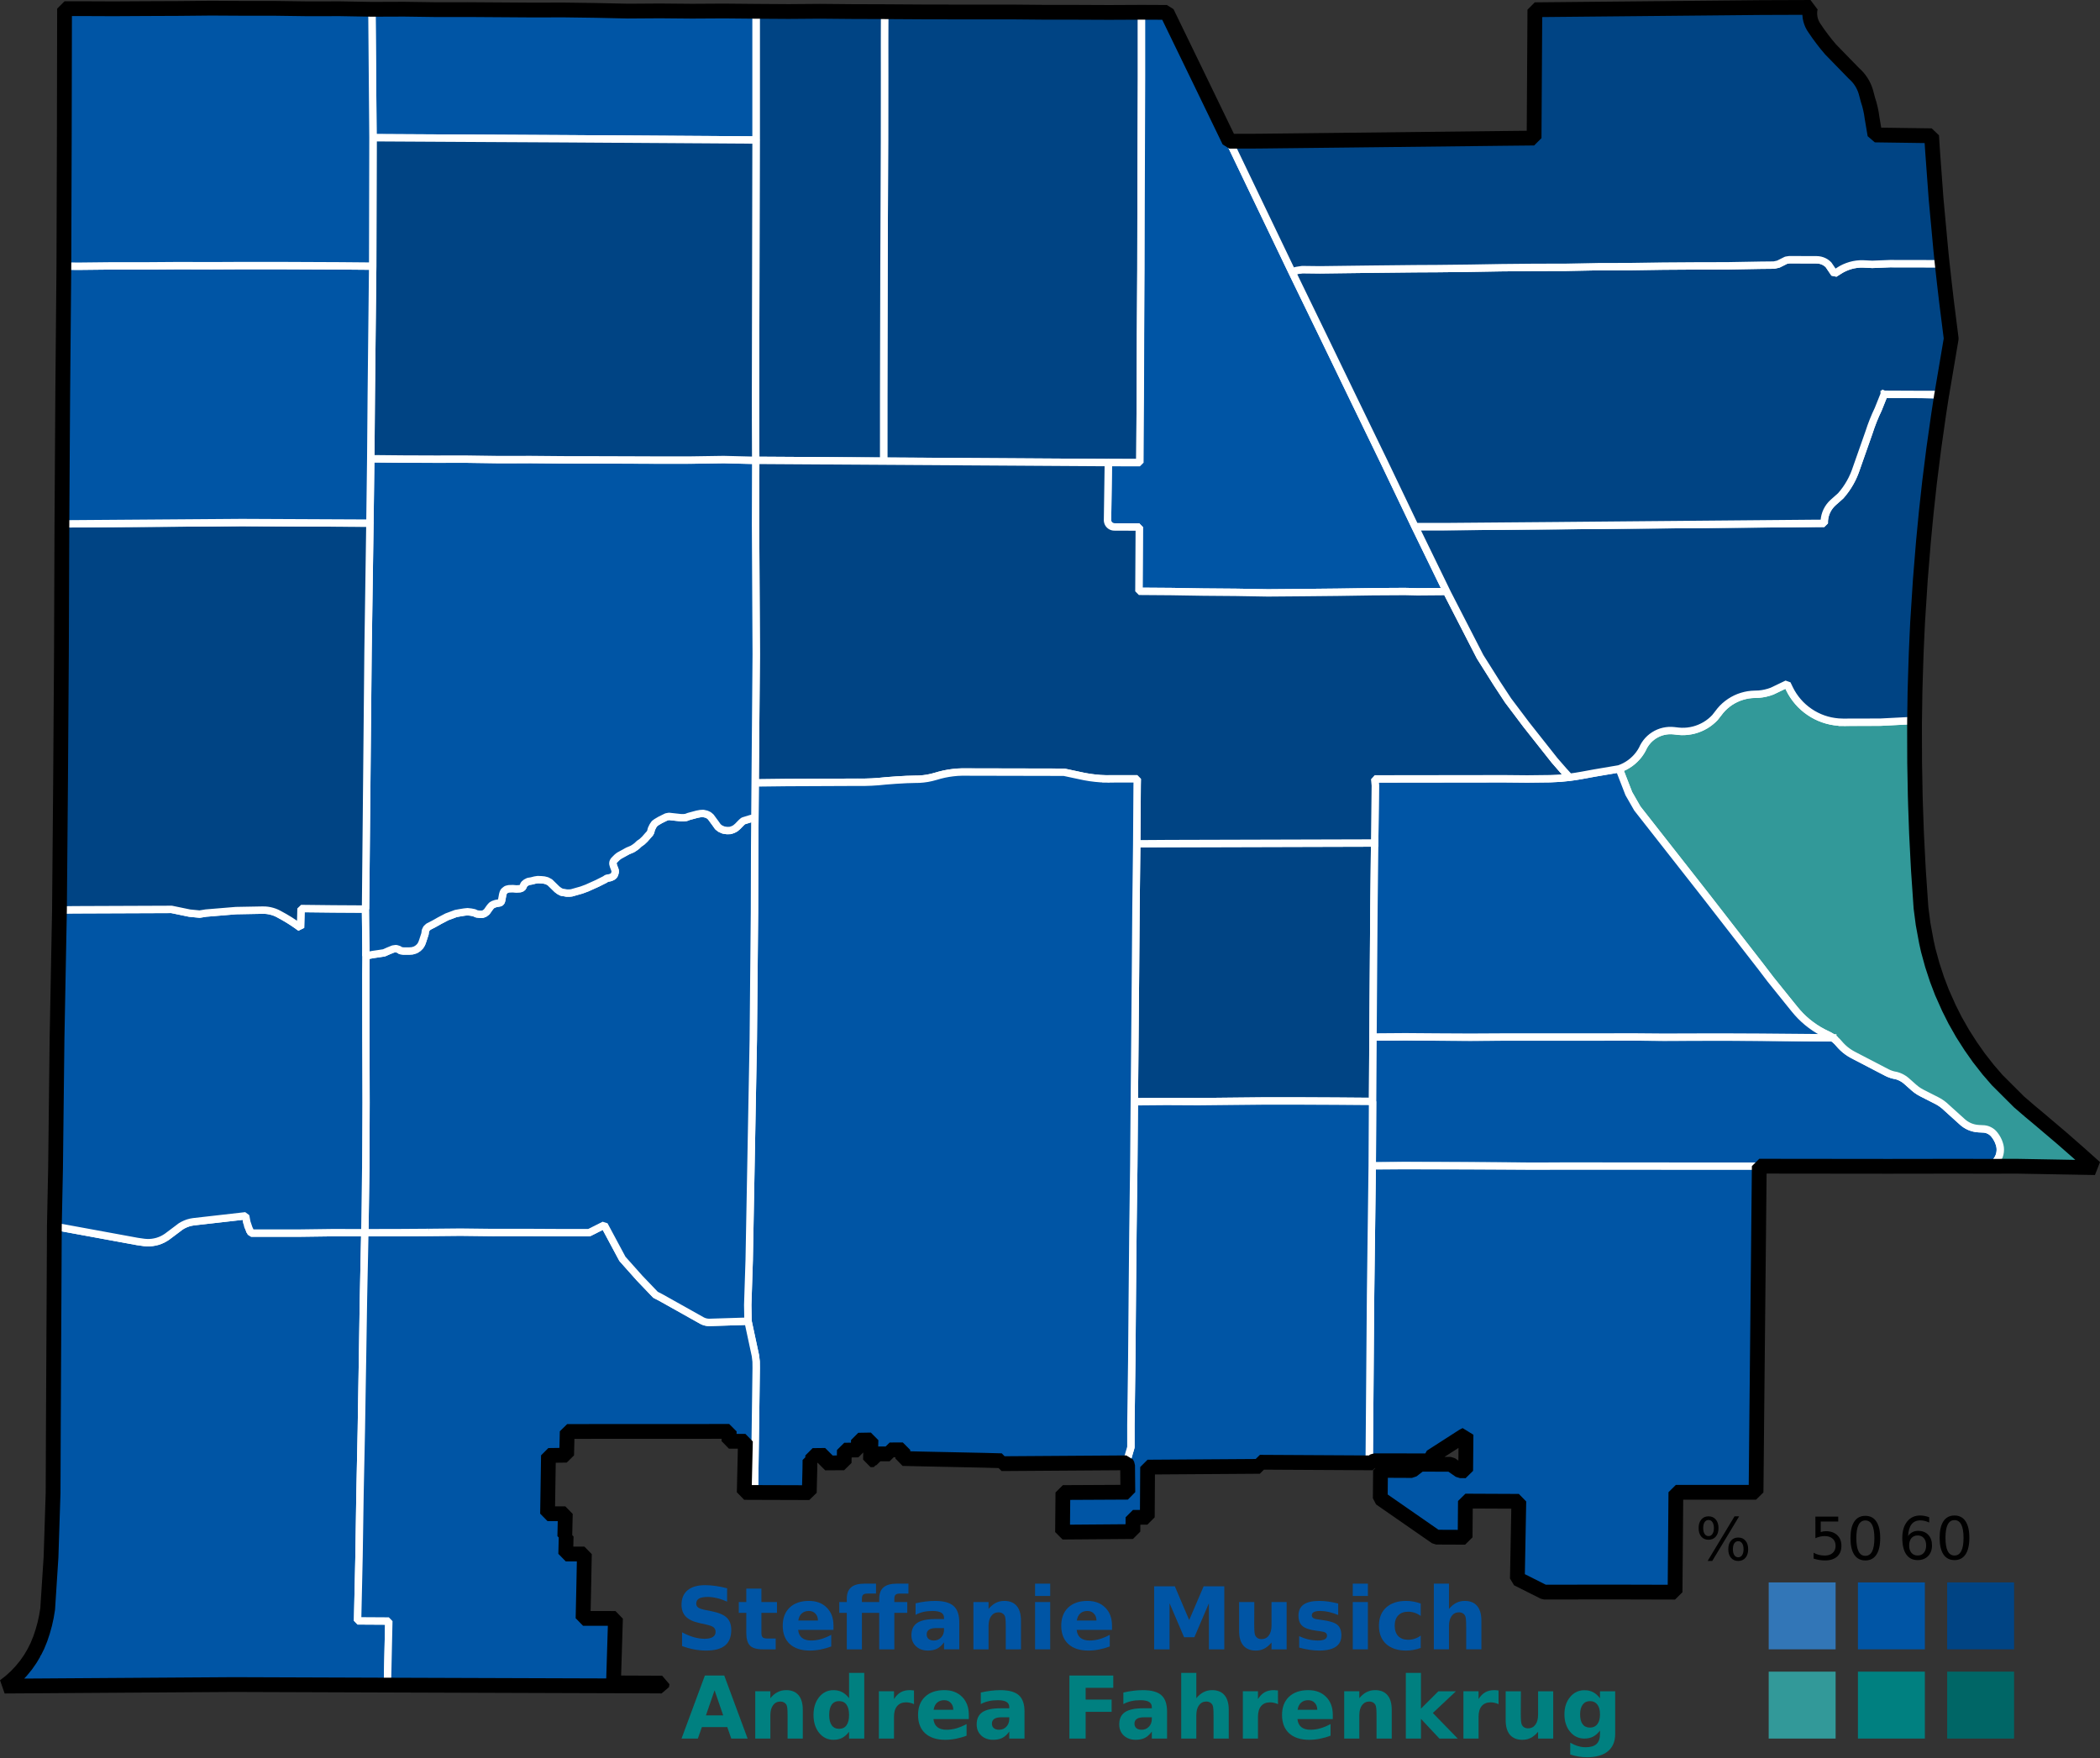 <?xml version="1.0" encoding="UTF-8" standalone="no"?>
<svg
   xmlns:dc="http://purl.org/dc/elements/1.1/"
   xmlns:cc="http://creativecommons.org/ns#"
   xmlns:rdf="http://www.w3.org/1999/02/22-rdf-syntax-ns#"
   xmlns:svg="http://www.w3.org/2000/svg"
   xmlns="http://www.w3.org/2000/svg"
   width="234.838mm"
   version="1.2"
   height="196.638mm"
   viewBox="0 0 887.578 743.199"
   id="svg438">
  <rect x="0" y="0" width="887.578" height="743.199" fill="#333333" stroke="none"/>
  <defs
     id="defs2" />
  <g
     id="12"
     transform="translate(-557.47,-1708.783)">
    <path
       style="font-style:normal;font-weight:400;font-size:medium;font-family:'MS Shell Dlg 2';vector-effect:none;fill:#004484;fill-opacity:1;fill-rule:evenodd;stroke:#ffffff;stroke-width:3.125;stroke-linecap:square;stroke-linejoin:bevel;stroke-miterlimit:4;stroke-dasharray:none;stroke-opacity:1"
       id="12-13"
       d="m 1037.917,2065.434 0.18,0.01 13.495,-0.09 86.884,-0.24 -0.31,27.429 -0.4,54.538 -0.17,27.269 -15.394,-0.12 -8.996,-0.04 -6.377,-0.03 h -15.364 l -13.874,0.14 -13.614,0.14 -13.594,-0.07 -13.485,0.11 0.25,-27.139 0.24,-27.389 0.21,-27.259 0.32,-27.259" />
    <path
       style="font-style:normal;font-weight:400;font-size:medium;font-family:'MS Shell Dlg 2';vector-effect:none;fill:#004484;fill-opacity:1;fill-rule:evenodd;stroke:#ffffff;stroke-width:3.125;stroke-linecap:square;stroke-linejoin:bevel;stroke-miterlimit:4;stroke-dasharray:none;stroke-opacity:1"
       id="12-12"
       d="m 930.931,1903.71 0.02,-0.05 0.01,-27.139 0.06,-27.079 0.07,-27.079 0.11,-27.079 0.1,-27.109 0.02,-27.249 -0.01,-13.554 0.01,-5.378 0.03,-8.277 18.063,0.11 18.043,0.02 h 18.123 l 13.654,0.12 13.454,0.01 13.574,0.06 13.684,-0.07 v 27.219 l -0.1,27.149 -0.09,27.359 -0.06,27.179 -0.17,27.119 -0.09,27.179 -0.18,27.169 -13.335,-0.03 -40.873,-0.26 -54.118,-0.34" />
    <path
       style="font-style:normal;font-weight:400;font-size:medium;font-family:'MS Shell Dlg 2';vector-effect:none;fill:#0055a5;fill-opacity:1;fill-rule:evenodd;stroke:#ffffff;stroke-width:3.125;stroke-linecap:square;stroke-linejoin:bevel;stroke-miterlimit:4;stroke-dasharray:none;stroke-opacity:1"
       id="12-11"
       d="m 1332.107,2147.461 0.26,0.18 0.83,0.67 0.77,0.73 0.71,0.79 0.85,0.96 0.9,0.9 0.96,0.84 1.02,0.78 1.06,0.7 1.11,0.64 14.554,7.567 0.89,0.4 0.93,0.34 0.94,0.26 0.97,0.18 0.92,0.28 0.89,0.36 0.86,0.45 0.82,0.51 0.76,0.59 3.349,2.969 1,0.81 1.069,0.73 1.12,0.64 6.467,3.289 1.129,0.63 1.07,0.72 1.01,0.8 0.95,0.87 6.297,5.688 0.76,0.67 0.8,0.59 0.86,0.52 0.9,0.45 0.94,0.35 0.97,0.28 0.98,0.18 1,0.1 1.629,0.08 0.73,0.04 0.72,0.12 0.69,0.2 0.67,0.29 0.64,0.36 0.59,0.42 0.53,0.5 0.48,0.55 0.63,0.87 0.55,0.92 0.47,0.96 0.37,1.01 0.25,0.86 0.15,0.88 0.04,0.9 -0.06,0.89 -0.16,0.88 -0.27,0.86 -0.36,0.82 -0.46,0.77 -0.54,0.72 -0.59,0.62 -0.66,0.56 -0.72,0.48 -1.28,0.15 0.08,0.19 -6.467,0.01 -0.03,-0.04 -35.825,0.05 -54.538,-0.06 -81.716,-0.04 -13.744,0.04 -13.595,-0.08 -13.534,-0.07 -13.804,-0.04 -13.654,-0.04 -13.534,0.1 0.15,-27.239 0.17,-27.239 13.654,-0.1 13.634,0.1 13.814,0.07 13.514,-0.07 h 13.724 13.595 13.764 l 13.555,-0.04 13.644,0.11 13.604,-0.04 13.634,-0.01 13.684,0.06 30.517,0.27" />
    <path
       d="m 1301.03,2201.718 -0.54,54.108 -0.55,55.227 v 0 0 l -0.26,27.179 -0.02,1.329 -33.876,-0.01 -0.35,42.223 -27.069,-0.07 -28.288,0.04 -11.285,-5.678 0.61,-32.697 -22.571,-0.1 -0.13,15.294 -12.225,-0.05 -23.63,-16.403 0.1,-11.825 13.315,0.06 3.439,-2.659 12.955,0.05 3.888,2.709 2.399,0.01 0.14,-15.264 -1.249,0.65 -13.604,8.746 -0.02,1.659 -23.9,-0.01 -0.54,0.29 -0.15,0.27 -0.01,0.32 -1.429,-0.01 0.13,-16.263 0.44,-54.847 0.7,-54.408 13.534,-0.1 13.654,0.04 13.804,0.04 13.534,0.07 13.595,0.08 13.744,-0.04 81.716,0.04"
       id="12-10"
       style="font-style:normal;font-weight:400;font-size:medium;font-family:'MS Shell Dlg 2';vector-effect:none;fill:#0055a5;fill-opacity:1;fill-rule:evenodd;stroke:#ffffff;stroke-width:3.125;stroke-linecap:square;stroke-linejoin:bevel;stroke-miterlimit:4;stroke-dasharray:none;stroke-opacity:1" />
    <path
       style="font-style:normal;font-weight:400;font-size:medium;font-family:'MS Shell Dlg 2';vector-effect:none;fill:#0055a5;fill-opacity:1;fill-rule:evenodd;stroke:#ffffff;stroke-width:3.125;stroke-linecap:square;stroke-linejoin:bevel;stroke-miterlimit:4;stroke-dasharray:none;stroke-opacity:1"
       id="12-9"
       d="m 1155.549,1931.379 13.364,27.459 -12.395,0.1 -5.338,-0.12 -13.674,0.08 -14.604,0.22 -14.764,0.15 -14.794,0.12 -13.614,-0.23 -13.694,-0.11 -13.614,-0.22 -13.585,-0.1 0.16,-27.169 -10.486,-0.04 -0.49,-0.03 -0.47,-0.11 -0.45,-0.19 -0.41,-0.26 -0.36,-0.33 -0.3,-0.38 -0.23,-0.42 -0.15,-0.46 -0.08,-0.48 v -0.49 l 0.35,-24.06 13.335,0.03 0.18,-27.169 0.09,-27.179 0.17,-27.119 0.06,-27.179 0.09,-27.359 0.1,-27.149 v -27.219 l 10.706,0.05 13.804,28.458 12.585,25.999 13.294,27.719 3.768,7.847 9.396,19.592 13.495,27.789 12.425,25.7 13.125,27.069 13.005,27.189" />
    <path
       style="font-style:normal;font-weight:400;font-size:medium;font-family:'MS Shell Dlg 2';vector-effect:none;fill:#004484;fill-opacity:1;fill-rule:evenodd;stroke:#ffffff;stroke-width:3.125;stroke-linecap:square;stroke-linejoin:bevel;stroke-miterlimit:4;stroke-dasharray:none;stroke-opacity:1"
       id="12-8"
       d="m 931.351,1713.718 -0.03,8.277 -0.01,5.378 0.01,13.554 -0.02,27.249 -0.1,27.109 -0.11,27.079 -0.07,27.079 -0.06,27.079 -0.01,27.139 -0.02,0.05 -54.058,-0.34 -0.06,-16.053 -0.02,-11.175 0.05,-25.59 0.05,-24.24 0.12,-58.346 v -54.398 l 13.784,0.09 13.284,-0.1 13.495,0.12 13.714,0.04 h 0.06" />
    <path
       style="font-style:normal;font-weight:400;font-size:medium;font-family:'MS Shell Dlg 2';vector-effect:none;fill:#329999;fill-opacity:1;fill-rule:evenodd;stroke:#ffffff;stroke-width:3.125;stroke-linecap:square;stroke-linejoin:bevel;stroke-miterlimit:4;stroke-dasharray:none;stroke-opacity:1"
       id="12-7"
       d="m 1336.075,2014.065 16.133,-0.04 14.454,-0.74 -0.01,2.229 0.01,6.517 0.03,9.246 0.14,7.437 0.12,6.427 0.11,3.768 0.37,10.476 0.06,1.649 0.14,2.829 0.48,9.316 0.19,3.599 0.44,6.447 0.64,9.286 0.88,6.817 1.399,7.577 0.77,3.469 1.709,6.257 2.019,6.157 2.079,5.448 2.919,6.557 2.589,5.168 3.199,5.628 3.449,5.398 3.399,4.838 3.988,5.098 3.818,4.418 9.166,9.156 4.648,3.998 3.818,3.189 9.816,8.326 7.317,6.417 6.597,5.898 -32.926,-0.59 -12.145,0.02 -0.08,-0.19 1.28,-0.15 0.72,-0.48 0.66,-0.56 0.59,-0.62 0.54,-0.72 0.46,-0.77 0.36,-0.82 0.27,-0.86 0.16,-0.88 0.06,-0.89 -0.04,-0.9 -0.15,-0.88 -0.25,-0.86 -0.37,-1.01 -0.47,-0.96 -0.55,-0.92 -0.63,-0.87 -0.48,-0.55 -0.53,-0.5 -0.59,-0.42 -0.64,-0.36 -0.67,-0.29 -0.69,-0.2 -0.72,-0.12 -0.73,-0.04 -1.629,-0.08 -1,-0.1 -0.98,-0.18 -0.97,-0.28 -0.94,-0.35 -0.9,-0.45 -0.86,-0.52 -0.8,-0.59 -0.76,-0.67 -6.297,-5.688 -0.95,-0.87 -1.01,-0.8 -1.07,-0.72 -1.129,-0.63 -6.467,-3.289 -1.12,-0.64 -1.069,-0.73 -1,-0.81 -3.349,-2.969 -0.76,-0.59 -0.82,-0.51 -0.86,-0.45 -0.89,-0.36 -0.92,-0.28 -0.97,-0.18 -0.94,-0.26 -0.93,-0.34 -0.89,-0.4 -14.554,-7.567 -1.11,-0.64 -1.06,-0.7 -1.02,-0.78 -0.96,-0.84 -0.9,-0.9 -0.85,-0.96 -0.71,-0.79 -0.77,-0.73 -0.83,-0.67 -0.87,-0.61 -0.92,-0.53 -0.96,-0.47 -1.749,-0.86 -1.699,-0.95 -1.649,-1.04 -1.599,-1.12 -1.539,-1.2 -1.469,-1.28 -1.399,-1.349 -1.329,-1.429 -1.26,-1.489 -3.019,-3.739 -7.137,-8.866 -3.898,-5.088 -23.41,-30.188 -28.958,-36.915 -3.608,-6.298 -4.058,-10.466 1.22,-0.48 1.19,-0.56 1.139,-0.65 1.09,-0.73 1.03,-0.81 0.97,-0.89 0.9,-0.95 0.83,-1.02 0.75,-1.079 0.66,-1.13 0.48,-1 0.56,-0.96 0.64,-0.91 0.71,-0.85 0.79,-0.79 0.85,-0.71 0.91,-0.64 0.96,-0.56 1,-0.47 1.04,-0.39 1.07,-0.29 1.099,-0.2 1.1,-0.11 1.109,-0.01 1.11,0.08 1.809,0.21 1.319,0.09 1.319,-0.01 1.31,-0.1 1.3,-0.2 1.289,-0.28 1.26,-0.38 1.23,-0.46 1.2,-0.55 1.16,-0.63 1.109,-0.71 1.05,-0.79 1,-0.86 0.93,-0.93 1.419,-1.809 0.85,-1.1 0.93,-1.03 1,-0.96 1.069,-0.88 1.129,-0.81 1.18,-0.72 1.23,-0.64 1.279,-0.55 1.31,-0.45 1.339,-0.36 1.359,-0.27 1.379,-0.16 1.379,-0.07 1.699,-0.06 1.419,-0.17 1.409,-0.27 1.389,-0.37 1.349,-0.46 6.377,-3.059 1.01,2.099 0.76,1.439 0.86,1.389 0.94,1.329 1.03,1.27 1.099,1.2 1.19,1.119 1.25,1.04 1.319,0.96 1.379,0.88 1.429,0.78 1.479,0.69 1.519,0.59 1.549,0.49 1.589,0.39 1.609,0.28 1.619,0.19 1.629,0.07" />
    <path
       style="font-style:normal;font-weight:400;font-size:medium;font-family:'MS Shell Dlg 2';vector-effect:none;fill:#0055a5;fill-opacity:1;fill-rule:evenodd;stroke:#ffffff;stroke-width:3.125;stroke-linecap:square;stroke-linejoin:bevel;stroke-miterlimit:4;stroke-dasharray:none;stroke-opacity:1"
       id="12-6"
       d="m 1332.107,2147.461 -30.517,-0.27 -13.684,-0.06 -13.634,0.01 -13.604,0.04 -13.644,-0.11 -13.555,0.04 h -13.764 -13.595 -13.724 l -13.514,0.07 -13.814,-0.07 -13.634,-0.1 -13.654,0.1 v -0.03 l 0.4,-54.538 0.59,-51.709 -0.22,-2.309 -0.05,-0.51 54.847,-0.07 9.606,0.09 9.626,-0.11 4.568,-0.23 3.708,-0.38 2.609,-0.37 2.649,-0.45 5.238,-0.96 10.496,-1.779 4.058,10.466 3.608,6.298 28.958,36.915 23.41,30.148 3.898,5.128 7.137,8.866 3.019,3.739 1.26,1.489 1.329,1.429 1.399,1.349 1.469,1.28 1.539,1.2 1.599,1.12 1.649,1.04 1.699,0.95 1.749,0.86 0.96,0.47 0.92,0.53 0.61,0.43" />
    <path
       style="font-style:normal;font-weight:400;font-size:medium;font-family:'MS Shell Dlg 2';vector-effect:none;fill:#004484;fill-opacity:1;fill-rule:evenodd;stroke:#ffffff;stroke-width:3.125;stroke-linecap:square;stroke-linejoin:bevel;stroke-miterlimit:4;stroke-dasharray:none;stroke-opacity:1"
       id="12-5"
       d="m 1138.476,2065.114 -86.884,0.24 -13.495,0.09 -0.18,-0.01 v -0.18 l 0.17,-24.4 0.05,-2.859 -13.235,0.01 -2.279,-0.1 -2.269,-0.2 -2.259,-0.29 -2.249,-0.38 -2.229,-0.47 -6.427,-1.369 -43.182,-0.09 -1.879,0.08 -1.879,0.18 -1.859,0.26 -1.849,0.35 -1.829,0.44 -1.809,0.52 -1.679,0.45 -1.709,0.36 -1.719,0.24 -1.739,0.15 -1.739,0.03 -3.619,0.1 -4.478,0.25 -4.468,0.34 -2.949,0.29 -2.949,0.19 -2.959,0.1 -2.959,-0.01 -29.858,0.13 -13.434,0.16 0.45,-54.338 -0.29,-54.867 0.07,-27.139 108.176,0.68 40.873,0.26 -0.35,24.06 v 0.49 l 0.08,0.48 0.15,0.46 0.23,0.42 0.3,0.38 0.36,0.33 0.41,0.26 0.45,0.19 0.47,0.11 0.49,0.03 10.486,0.04 -0.16,27.169 13.585,0.1 13.614,0.22 13.694,0.11 13.614,0.23 14.794,-0.12 14.764,-0.15 14.604,-0.22 13.674,-0.08 5.338,0.12 12.395,-0.1 0.4,0.83 13.724,26.699 7.137,11.325 4.698,7.157 3.849,5.108 3.838,5.098 11.935,15.104 3.858,4.438 2.489,2.719 -3.708,0.38 -4.568,0.23 -9.626,0.11 -9.606,-0.09 -54.847,0.07 0.05,0.51 0.22,2.309 -0.28,24.28" />
    <path
       style="font-style:normal;font-weight:400;font-size:medium;font-family:'MS Shell Dlg 2';vector-effect:none;fill:#004484;fill-opacity:1;fill-rule:evenodd;stroke:#ffffff;stroke-width:3.125;stroke-linecap:square;stroke-linejoin:bevel;stroke-miterlimit:4;stroke-dasharray:none;stroke-opacity:1"
       id="12-4"
       d="m 1336.075,2014.065 -1.629,-0.07 -1.619,-0.19 -1.609,-0.28 -1.589,-0.39 -1.549,-0.49 -1.519,-0.59 -1.479,-0.69 -1.429,-0.78 -1.379,-0.88 -1.319,-0.96 -1.25,-1.04 -1.19,-1.119 -1.099,-1.2 -1.03,-1.27 -0.94,-1.329 -0.86,-1.389 -0.76,-1.439 -1.01,-2.099 -6.377,3.059 -1.349,0.46 -1.389,0.37 -1.409,0.27 -1.419,0.17 -1.699,0.06 -1.379,0.07 -1.379,0.16 -1.359,0.27 -1.339,0.36 -1.31,0.45 -1.279,0.55 -1.23,0.64 -1.18,0.72 -1.129,0.81 -1.069,0.88 -1,0.96 -0.93,1.03 -0.85,1.1 -1.419,1.809 -0.93,0.93 -1,0.86 -1.05,0.79 -1.109,0.71 -1.16,0.63 -1.2,0.55 -1.23,0.46 -1.26,0.38 -1.289,0.28 -1.3,0.2 -1.31,0.1 -1.319,0.01 -1.319,-0.09 -1.809,-0.21 -1.11,-0.08 -1.109,0.01 -1.1,0.11 -1.099,0.2 -1.07,0.29 -1.04,0.39 -1,0.47 -0.96,0.56 -0.91,0.64 -0.85,0.71 -0.79,0.79 -0.71,0.85 -0.64,0.91 -0.56,0.96 -0.48,1 -0.66,1.13 -0.75,1.079 -0.83,1.02 -0.9,0.95 -0.97,0.89 -1.03,0.81 -1.09,0.73 -1.139,0.65 -1.19,0.56 -1.22,0.48 -10.496,1.779 -5.238,0.96 -2.649,0.45 -2.609,0.37 -2.489,-2.719 -3.858,-4.438 -11.935,-15.104 -3.838,-5.098 -3.849,-5.108 -4.698,-7.157 -7.137,-11.325 -13.724,-26.699 -13.764,-28.288 h 12.155 l 48.39,-0.4 2.979,-0.03 32.247,-0.29 49.9,-0.44 h 0.01 l 24.07,-0.21 3.209,-0.01 0.01,-1.1 0.12,-1.089 0.23,-1.08 0.33,-1.04 0.43,-1.01 0.53,-0.97 0.62,-0.91 0.7,-0.84 0.78,-0.77 3.209,-2.849 1.099,-1.319 1.03,-1.369 0.96,-1.429 0.88,-1.469 0.81,-1.519 0.72,-1.559 0.64,-1.589 5.818,-16.553 0.84,-2.489 0.93,-2.459 1.01,-2.419 1.1,-2.389 2.449,-6.107 0.09,-0.23 15.644,0.07 8.617,0.26 -1.25,8.107 -2.079,14.654 -1.759,13.954 -1.419,12.985 -1.19,12.375 -1.289,15.844 -1.16,18.063 -0.25,5.258 -0.34,7.577 -0.18,5.498 -0.17,5.528 -0.17,5.898 -0.08,5.728 -0.1,6.048 -14.454,0.74 -16.133,0.04" />
    <path
       style="font-style:normal;font-weight:400;font-size:medium;font-family:'MS Shell Dlg 2';vector-effect:none;fill:#004484;fill-opacity:1;fill-rule:evenodd;stroke:#ffffff;stroke-width:3.125;stroke-linecap:square;stroke-linejoin:bevel;stroke-miterlimit:4;stroke-dasharray:none;stroke-opacity:1"
       id="12-3"
       d="m 1353.838,1875.442 -0.09,0.23 -2.449,6.107 -1.1,2.389 -1.01,2.419 -0.93,2.459 -0.84,2.489 -5.818,16.553 -0.64,1.589 -0.72,1.559 -0.81,1.519 -0.88,1.469 -0.96,1.429 -1.03,1.369 -1.099,1.319 -3.209,2.849 -0.78,0.77 -0.7,0.84 -0.62,0.91 -0.53,0.97 -0.43,1.01 -0.33,1.04 -0.23,1.08 -0.12,1.089 -0.01,1.1 -3.209,0.01 -24.07,0.21 h -0.01 l -49.9,0.44 -32.247,0.29 -2.979,0.03 -48.39,0.4 h -12.155 l -13.005,-27.189 -13.125,-27.069 -12.425,-25.7 -13.495,-27.789 2.109,-0.54 2.259,-0.35 7.527,0.09 10.966,-0.14 10.436,-0.13 18.712,-0.2 9.446,-0.05 13.614,-0.15 13.485,-0.23 13.694,-0.13 13.594,-0.03 13.654,-0.27 13.644,-0.03 13.764,-0.21 13.614,-0.09 13.584,-0.03 13.794,-0.25 5.858,-0.06 1.819,-0.4 3.339,-1.669 1.399,-0.21 11.505,0.04 0.79,0.05 0.79,0.14 0.76,0.22 0.73,0.31 0.7,0.39 0.64,0.47 0.59,0.54 2.519,3.719 1.789,-1.139 1.159,-0.71 1.22,-0.62 1.26,-0.52 1.29,-0.43 1.329,-0.33 1.339,-0.22 1.359,-0.12 1.369,-0.01 3.858,0.19 7.497,-0.3 5.848,0.01 11.015,0.02 5.188,0.02 0.93,8.347 0.87,7.507 1.999,15.803 -3.988,23.56 -8.687,0.02 -15.644,-0.07" />
    <path
       style="font-style:normal;font-weight:400;font-size:medium;font-family:'MS Shell Dlg 2';vector-effect:none;fill:#004484;fill-opacity:1;fill-rule:evenodd;stroke:#ffffff;stroke-width:3.125;stroke-linecap:square;stroke-linejoin:bevel;stroke-miterlimit:4;stroke-dasharray:none;stroke-opacity:1"
       id="12-2"
       d="m 1348.69,1758.5 1.24,7.337 23.94,0.34 0.42,6.577 1.469,20.002 2.039,22.061 0.56,5.458 -5.188,-0.02 -11.015,-0.02 -5.848,-0.01 -7.497,0.3 -3.858,-0.19 -1.369,0.01 -1.359,0.12 -1.339,0.22 -1.329,0.33 -1.29,0.43 -1.26,0.52 -1.22,0.62 -1.159,0.71 -1.789,1.139 -2.519,-3.719 -0.59,-0.54 -0.64,-0.47 -0.7,-0.39 -0.73,-0.31 -0.76,-0.22 -0.79,-0.14 -0.79,-0.05 -11.505,-0.04 -1.399,0.21 -3.339,1.669 -1.819,0.4 -5.858,0.06 -13.794,0.25 -13.584,0.03 -13.614,0.09 -13.764,0.21 -13.644,0.03 -13.654,0.27 -13.594,0.03 -13.694,0.13 -13.485,0.23 -13.614,0.15 -9.446,0.05 -18.712,0.2 -10.436,0.13 -10.966,0.14 -7.527,-0.09 -2.259,0.35 -2.109,0.54 -9.396,-19.592 -3.768,-7.847 -13.294,-27.719 12.255,-0.04 38.304,-0.42 64.554,-0.73 13.704,-0.14 0.33,-54.248 95.641,-0.92 20.861,-0.07 -0.06,0.21 -0.18,0.99 -0.08,1 0.02,1.01 0.1,1 0.21,0.99 0.29,0.96 0.38,0.93 0.47,0.9 0.55,0.84 1.589,2.309 1.659,2.259 1.719,2.209 1.799,2.149 9.846,10.116 0.87,0.82 0.82,0.87 0.75,0.93 0.68,0.97 0.61,1.03 0.53,1.07 0.46,1.099 0.37,1.13 0.92,3.419 0.56,1.809 0.46,1.839 0.38,1.859 0.28,1.879" />
  </g>
  <g
     id="11"
     transform="translate(-557.47,-1708.783)">
    <path
       d="m 662.671,2227.988 0.95,2.009 20.542,-0.01 13.644,-0.18 13.864,0.02 -0.58,27.719 -0.43,27.319 -0.25,14.674 -0.21,13.135 -0.57,27.079 -0.42,27.099 -0.61,27.039 13.205,0.08 -0.6,27.079 v 0 l -65.503,-0.22 h -0.13 l -0.99,0.01 -40.843,0.27 h -0.01 l -34.516,0.23 -1.26,0.01 -18.562,0.12 v 0 l 2.499,-1.949 2.309,-2.109 0.03,-0.02 0.01,-0.01 2.179,-2.309 1.989,-2.429 0.01,-0.02 0.01,-0.01 1.819,-2.609 1.609,-2.709 0.01,-0.01 v -0.01 l 1.409,-2.839 1.2,-2.939 1.03,-3.099 0.87,-3.149 0.7,-3.189 0.53,-3.219 1.409,-21.831 0.88,-27.129 v 0 l 0.11,-27.109 0.28,-54.958 0.15,-30.717 35.086,6.437 2.939,0.42 1.129,0.08 h 1.129 l 1.12,-0.1 1.109,-0.19 1.1,-0.27 1.06,-0.37 1.04,-0.45 0.99,-0.54 0.95,-0.61 4.268,-3.199 1.499,-1.139 1,-0.58 1.04,-0.49 1.08,-0.4 1.119,-0.3 1.13,-0.2 22.071,-2.509 0.52,2.749 0.86,2.549"
       id="11-10"
       style="font-style:normal;font-weight:400;font-size:medium;font-family:'MS Shell Dlg 2';vector-effect:none;fill:#0055a5;fill-opacity:1;fill-rule:evenodd;stroke:#ffffff;stroke-width:3.125;stroke-linecap:square;stroke-linejoin:bevel;stroke-miterlimit:4;stroke-dasharray:none;stroke-opacity:1" />
    <path
       style="font-style:normal;font-weight:400;font-size:medium;font-family:'MS Shell Dlg 2';vector-effect:none;fill:#0055a5;fill-opacity:1;fill-rule:evenodd;stroke:#ffffff;stroke-width:3.125;stroke-linecap:square;stroke-linejoin:bevel;stroke-miterlimit:4;stroke-dasharray:none;stroke-opacity:1"
       id="11-9"
       d="m 1106.829,2174.16 6.377,0.03 8.996,0.04 15.394,0.12 -0.15,27.239 -0.7,54.408 -0.44,54.847 -0.13,16.263 -46.221,-0.26 -0.02,1.739 h -0.01 l -47.421,0.32 -0.13,21.201 -6.048,0.03 -0.03,6.018 -29.738,0.23 0.15,-16.733 27.449,-0.14 -0.11,-11.395 -0.53,-1.03 1.929,-6.577 v -9.306 l 0.37,-27.359 0.23,-27.219 0.26,-27.389 0.36,-27.509 0.23,-27.249 13.485,-0.11 13.594,0.07 13.614,-0.14 13.874,-0.14 h 15.364" />
    <path
       style="font-style:normal;font-weight:400;font-size:medium;font-family:'MS Shell Dlg 2';vector-effect:none;fill:#0055a5;fill-opacity:1;fill-rule:evenodd;stroke:#ffffff;stroke-width:3.125;stroke-linecap:square;stroke-linejoin:bevel;stroke-miterlimit:4;stroke-dasharray:none;stroke-opacity:1"
       id="11-8"
       d="m 1024.903,2038.005 13.235,-0.01 -0.05,2.859 -0.17,24.4 -0.32,27.439 -0.21,27.259 -0.24,27.389 -0.25,27.139 -0.23,27.249 -0.36,27.509 -0.26,27.389 -0.23,27.219 -0.37,27.359 v 9.306 l -1.929,6.577 -52.728,0.36 -0.01,-1.23 -7.077,-0.19 -26.909,-0.57 -5.418,-0.13 -2.349,-0.05 0.02,-3.659 -5.548,0.01 -0.02,1.679 -5.578,0.01 -0.02,1.699 -1.11,-0.02 -0.02,0.79 -1.379,0.01 0.21,-8.357 -5.308,0.09 -0.06,4.138 -5.878,0.08 -0.1,5.348 -8.017,0.05 0.03,-3.189 -5.288,0.06 -0.01,1.919 -1.149,0.01 -0.05,3.699 -0.24,10.056 -23.16,-0.07 0.38,-27.179 0.34,-25.439 -0.03,-2.719 -0.29,-2.469 -3.129,-14.594 -0.12,-6.837 0.62,-19.042 1.729,-93.062 0.5,-54.038 0.08,-27.319 0.18,-23.03 0.03,-4.188 13.434,-0.16 29.858,-0.13 2.959,0.01 2.959,-0.1 2.949,-0.19 2.949,-0.29 4.468,-0.34 4.478,-0.25 3.619,-0.1 1.739,-0.03 1.739,-0.15 1.719,-0.24 1.709,-0.36 1.679,-0.45 1.809,-0.52 1.829,-0.44 1.849,-0.35 1.859,-0.26 1.879,-0.18 1.879,-0.08 43.182,0.09 6.427,1.369 2.229,0.47 2.249,0.38 2.259,0.29 2.269,0.2 2.279,0.1" />
    <path
       style="font-style:normal;font-weight:400;font-size:medium;font-family:'MS Shell Dlg 2';vector-effect:none;fill:#0055a5;fill-opacity:1;fill-rule:evenodd;stroke:#ffffff;stroke-width:3.125;stroke-linecap:square;stroke-linejoin:bevel;stroke-miterlimit:4;stroke-dasharray:none;stroke-opacity:1"
       id="11-7"
       d="m 812.88,2226.588 7.667,14.304 7.257,8.147 6.737,7.037 2.199,1.13 17.603,9.866 0.66,0.28 0.69,0.21 0.7,0.13 0.72,0.06 16.513,-0.52 3.129,14.594 0.29,2.469 0.03,2.719 -0.34,25.439 -0.38,27.179 -4.338,-0.02 0.5,-21.611 h -6.917 -0.04 l 0.11,-4.118 v -0.07 l -68.472,0.03 -0.15,6.357 -0.09,3.668 -7.687,0.11 -0.38,24.65 h 0.18 l 7.327,-0.02 -0.06,2.349 -0.16,7.197 h 0.57 l -0.17,7.477 h 7.877 l -0.24,12.625 v 0.01 l -0.32,14.584 13.704,0.02 -0.84,27.239 5.308,0.02 15.244,0.07 -0.18,1.24 -4.378,-0.02 -34.446,-0.11 -77.098,-0.26 v 0 l 0.6,-27.079 -13.205,-0.08 0.61,-27.039 0.42,-27.099 0.57,-27.079 0.21,-13.135 0.25,-14.674 0.43,-27.319 0.58,-27.719 13.355,-0.02 13.564,-0.09 v -0.03 l 0.05,0.03 13.454,-0.13 13.594,0.16 13.514,-0.02 13.565,0.07 h 13.724 l 6.387,-3.209" />
    <path
       style="font-style:normal;font-weight:400;font-size:medium;font-family:'MS Shell Dlg 2';vector-effect:none;fill:#0055a5;fill-opacity:1;fill-rule:evenodd;stroke:#ffffff;stroke-width:3.125;stroke-linecap:square;stroke-linejoin:bevel;stroke-miterlimit:4;stroke-dasharray:none;stroke-opacity:1"
       id="11-6"
       d="m 857.901,2054.099 1.02,1.399 0.98,1.329 1.01,1.429 0.99,0.77 1.399,0.61 1.449,0.21 1.369,-0.04 1.149,-0.38 0.97,-0.5 1.02,-0.86 1.379,-1.419 0.56,-0.53 0.46,-0.36 0.72,-0.22 2.439,-0.75 1.709,-0.35 -0.09,12.495 -0.08,27.319 -0.5,54.038 -1.729,93.062 -0.62,19.042 0.12,6.837 -16.513,0.52 -0.72,-0.06 -0.7,-0.13 -0.69,-0.21 -0.66,-0.28 -17.603,-9.866 -2.199,-1.13 -6.737,-7.037 -7.257,-8.147 -7.667,-14.304 -6.387,3.209 h -13.724 l -13.565,-0.07 -13.514,0.02 -13.594,-0.16 -13.454,0.13 -0.05,-0.03 v 0.03 l -13.564,0.09 -13.355,0.02 0.39,-27.499 0.1,-27.439 -0.07,-27.229 -0.02,-27.409 0.05,-7.457 2.879,-0.55 2.889,-0.42 1.919,-0.3 1.899,-0.84 1.919,-0.78 1.26,-0.18 1.2,0.37 0.68,0.49 1.28,0.18 2.429,-0.01 1.28,-0.09 1.369,-0.42 1.09,-0.7 0.87,-0.86 0.61,-1 0.46,-1.24 0.96,-2.949 0.16,-1.279 0.49,-1.02 0.82,-0.74 2.309,-1.19 2.339,-1.319 3.149,-1.649 3.759,-1.399 1.699,-0.31 1.839,-0.3 1.409,-0.15 1.449,0.16 1.359,0.27 1.069,0.49 1.28,0.16 h 1.149 l 0.9,-0.33 0.92,-0.71 1.389,-1.959 0.7,-0.78 0.7,-0.4 1.04,-0.36 0.85,-0.15 0.92,-0.16 0.33,-0.23 0.23,-0.33 0.16,-0.61 0.42,-2.319 0.22,-0.76 0.27,-0.57 0.52,-0.44 0.56,-0.43 1.069,-0.26 1.669,-0.05 1.479,0.13 1.569,-0.09 0.87,-0.34 0.38,-0.56 0.42,-0.98 0.79,-0.66 1,-0.52 1.389,-0.23 1.389,-0.36 1.22,-0.19 1.509,0.06 1.17,0.11 1.22,0.31 1.239,0.66 3.019,2.949 0.92,0.69 1.02,0.55 1.04,0.15 1.02,0.2 1.19,0.02 0.95,-0.1 4.218,-1.2 2.289,-0.85 4.408,-1.989 3.239,-1.629 0.57,-0.41 0.43,-0.16 0.49,-0.05 0.55,-0.11 0.54,-0.19 0.65,-0.31 0.56,-0.47 0.31,-0.74 0.18,-0.7 -0.04,-0.72 -0.66,-1.749 -0.29,-1.06 0.09,-0.71 0.34,-0.6 0.79,-0.82 0.65,-0.64 0.76,-0.59 3.679,-2.019 1.929,-0.81 1.03,-0.66 0.86,-0.64 1.04,-0.98 1.169,-0.81 1.2,-1.139 1.23,-1.409 0.84,-0.92 0.36,-0.63 0.34,-1.3 0.62,-1.27 0.69,-1.01 0.84,-0.61 1.579,-0.93 1.479,-0.73 1.149,-0.56 1.07,-0.2 1.25,0.14 3.659,0.4 1.169,0.03 1.139,-0.12 1.13,-0.43 3.459,-0.93 1.429,-0.27 1.22,-0.07 1.369,0.31 0.99,0.46 0.86,0.72" />
    <path
       style="font-style:normal;font-weight:400;font-size:medium;font-family:'MS Shell Dlg 2';vector-effect:none;fill:#0055a5;fill-opacity:1;fill-rule:evenodd;stroke:#ffffff;stroke-width:3.125;stroke-linecap:square;stroke-linejoin:bevel;stroke-miterlimit:4;stroke-dasharray:none;stroke-opacity:1"
       id="11-5"
       d="m 711.671,2229.827 -13.864,-0.02 -13.644,0.18 -20.542,0.01 -0.95,-2.009 -0.86,-2.549 -0.52,-2.749 -22.071,2.509 -1.13,0.2 -1.119,0.3 -1.08,0.4 -1.04,0.49 -1,0.58 -1.499,1.139 -4.268,3.199 -0.95,0.61 -0.99,0.54 -1.04,0.45 -1.06,0.37 -1.1,0.27 -1.109,0.19 -1.12,0.1 h -1.129 l -1.129,-0.08 -2.939,-0.42 -35.086,-6.437 0.5,-24.39 0.62,-54.598 1.04,-54.688 6.287,-0.09 41.103,-0.16 7.637,1.579 4.228,0.41 2.669,-0.43 12.685,-1.05 10.896,-0.2 1.429,0.01 1.02,0.1 1,0.17 0.99,0.25 0.97,0.31 0.94,0.39 0.9,0.46 2.379,1.31 2.309,1.389 2.259,1.489 2.199,1.579 0.1,-3.968 0.11,-4.168 13.574,0.15 13.694,0.08 0.18,16.643 -0.03,3.119 -0.05,7.457 0.02,27.409 0.07,27.229 -0.1,27.439 -0.39,27.499" />
    <path
       style="font-style:normal;font-weight:400;font-size:medium;font-family:'MS Shell Dlg 2';vector-effect:none;fill:#0055a5;fill-opacity:1;fill-rule:evenodd;stroke:#ffffff;stroke-width:3.125;stroke-linecap:square;stroke-linejoin:bevel;stroke-miterlimit:4;stroke-dasharray:none;stroke-opacity:1"
       id="11-4"
       d="m 876.874,1903.371 -0.07,27.139 0.29,54.867 -0.45,54.338 -0.12,14.724 -1.709,0.35 -2.439,0.75 -0.72,0.22 -0.46,0.36 -0.56,0.53 -1.379,1.419 -1.02,0.86 -0.97,0.5 -1.149,0.38 -1.369,0.04 -1.449,-0.21 -1.399,-0.61 -0.99,-0.77 -1.01,-1.429 -0.98,-1.329 -1.02,-1.399 -0.86,-0.72 -0.99,-0.46 -1.369,-0.31 -1.22,0.07 -1.429,0.27 -3.459,0.93 -1.13,0.43 -1.139,0.12 -1.169,-0.03 -3.659,-0.4 -1.25,-0.14 -1.07,0.2 -1.149,0.56 -1.479,0.73 -1.579,0.93 -0.84,0.61 -0.69,1.01 -0.62,1.27 -0.34,1.3 -0.36,0.63 -0.84,0.92 -1.23,1.409 -1.2,1.139 -1.169,0.81 -1.04,0.98 -0.86,0.64 -1.03,0.66 -1.929,0.81 -3.679,2.019 -0.76,0.59 -0.65,0.64 -0.79,0.82 -0.34,0.6 -0.09,0.71 0.29,1.06 0.66,1.749 0.04,0.72 -0.18,0.7 -0.31,0.74 -0.56,0.47 -0.65,0.31 -0.54,0.19 -0.55,0.11 -0.49,0.05 -0.43,0.16 -0.57,0.41 -3.239,1.629 -4.408,1.989 -2.289,0.85 -4.218,1.2 -0.95,0.1 -1.19,-0.02 -1.02,-0.2 -1.04,-0.15 -1.02,-0.55 -0.92,-0.69 -3.019,-2.949 -1.239,-0.66 -1.22,-0.31 -1.17,-0.11 -1.509,-0.06 -1.22,0.19 -1.389,0.36 -1.389,0.23 -1,0.52 -0.79,0.66 -0.42,0.98 -0.38,0.56 -0.87,0.34 -1.569,0.09 -1.479,-0.13 -1.669,0.05 -1.069,0.26 -0.56,0.43 -0.52,0.44 -0.27,0.57 -0.22,0.76 -0.42,2.319 -0.16,0.61 -0.23,0.33 -0.33,0.23 -0.92,0.16 -0.85,0.15 -1.04,0.36 -0.7,0.4 -0.7,0.78 -1.389,1.959 -0.92,0.71 -0.9,0.33 h -1.149 l -1.28,-0.16 -1.069,-0.49 -1.359,-0.27 -1.449,-0.16 -1.409,0.15 -1.839,0.3 -1.699,0.31 -3.759,1.399 -3.149,1.649 -2.339,1.319 -2.309,1.19 -0.82,0.74 -0.49,1.02 -0.16,1.279 -0.96,2.949 -0.46,1.24 -0.61,1 -0.87,0.86 -1.09,0.7 -1.369,0.42 -1.28,0.09 -2.429,0.01 -1.28,-0.18 -0.68,-0.49 -1.2,-0.37 -1.26,0.18 -1.919,0.78 -1.899,0.84 -1.919,0.3 -2.889,0.42 -2.879,0.55 0.03,-3.119 -0.18,-16.643 0.53,-54.368 0.52,-54.248 0.8,-54.508 0.35,-27.229 13.434,0.13 13.604,0.05 13.454,-0.01 13.464,0.19 13.694,-0.02 13.544,0.12 13.594,0.02 13.534,0.04 13.574,0.05 13.514,-0.01 13.724,-0.21 13.565,0.34" />
  </g>
  <g
     id="9"
     transform="translate(-557.47,-1708.783)">
    <path
       style="font-style:normal;font-weight:400;font-size:medium;font-family:'MS Shell Dlg 2';vector-effect:none;fill:#0055a5;fill-opacity:1;fill-rule:evenodd;stroke:#ffffff;stroke-width:3.125;stroke-linecap:square;stroke-linejoin:bevel;stroke-miterlimit:4;stroke-dasharray:none;stroke-opacity:1"
       id="9-7"
       d="m 728.224,1712.669 13.475,0.19 13.514,-0.01 13.494,0.09 13.505,0.09 13.624,-0.02 13.544,0.18 13.574,0.3 13.384,-0.09 13.604,0.12 13.495,-0.08 13.574,0.13 v 54.398 h -0.04 l -81.097,-0.53 -31.927,-0.17 -48.79,-0.27 h -0.05 v -0.01 -0.07 l -0.45,-54.198 13.564,-0.05" />
  </g>
  <g
     id="8"
     transform="translate(-557.47,-1708.783)">
    <path
       style="font-style:normal;font-weight:400;font-size:medium;font-family:'MS Shell Dlg 2';vector-effect:none;fill:#004484;fill-opacity:1;fill-rule:evenodd;stroke:#ffffff;stroke-width:3.125;stroke-linecap:square;stroke-linejoin:bevel;stroke-miterlimit:4;stroke-dasharray:none;stroke-opacity:1"
       id="8-8"
       d="m 876.813,1887.317 0.06,16.053 -13.565,-0.34 -13.724,0.21 -13.514,0.01 -13.574,-0.05 -13.534,-0.04 -13.594,-0.02 -13.544,-0.12 -13.694,0.02 -13.464,-0.19 -13.454,0.01 -13.604,-0.05 -13.434,-0.13 0.23,-27.189 0.29,-27.119 v 0 l 0.3,-27.079 v -0.02 l 0.12,-54.278 h 0.05 l 48.79,0.27 31.927,0.17 81.097,0.53 h 0.04 l -0.12,58.346 -0.05,24.24 -0.05,25.59 0.02,11.175" />
    <path
       style="font-style:normal;font-weight:400;font-size:medium;font-family:'MS Shell Dlg 2';vector-effect:none;fill:#004484;fill-opacity:1;fill-rule:evenodd;stroke:#ffffff;stroke-width:3.125;stroke-linecap:square;stroke-linejoin:bevel;stroke-miterlimit:4;stroke-dasharray:none;stroke-opacity:1"
       id="8-5"
       d="m 712.501,2038.665 -0.53,54.368 -13.694,-0.08 -13.574,-0.15 -0.11,4.168 -0.1,3.968 -2.199,-1.579 -2.259,-1.489 -2.309,-1.389 -2.379,-1.31 -0.9,-0.46 -0.94,-0.39 -0.97,-0.31 -0.99,-0.25 -1,-0.17 -1.02,-0.1 -1.429,-0.01 -10.896,0.2 -12.685,1.05 -2.669,0.43 -4.228,-0.41 -7.637,-1.579 -41.103,0.16 -6.287,0.09 0.46,-54.298 0.37,-54.498 0.2,-54.408 6.887,-0.05 69.082,-0.51 54.118,0.25 h 0.11 l -0.8,54.508 -0.52,54.248" />
    <path
       style="font-style:normal;font-weight:400;font-size:medium;font-family:'MS Shell Dlg 2';vector-effect:none;fill:#0055a5;fill-opacity:1;fill-rule:evenodd;stroke:#ffffff;stroke-width:3.125;stroke-linecap:square;stroke-linejoin:bevel;stroke-miterlimit:4;stroke-dasharray:none;stroke-opacity:1"
       id="8-4"
       d="m 584.453,1821.274 6.837,0.03 13.954,-0.15 13.844,0.01 13.954,-0.1 13.804,0.04 13.894,-0.07 h 13.415 l 13.485,0.06 13.524,0.06 13.824,0.12 v 0.02 l -0.3,27.079 v 0 l -0.29,27.119 -0.23,27.189 -0.35,27.229 h -0.11 l -54.118,-0.25 -69.082,0.51 -6.887,0.05 0.34,-54.418 0.49,-54.528" />
    <path
       style="font-style:normal;font-weight:400;font-size:medium;font-family:'MS Shell Dlg 2';vector-effect:none;fill:#0055a5;fill-opacity:1;fill-rule:evenodd;stroke:#ffffff;stroke-width:3.125;stroke-linecap:square;stroke-linejoin:bevel;stroke-miterlimit:4;stroke-dasharray:none;stroke-opacity:1"
       id="8-3"
       d="m 674.027,1712.319 13.554,0.19 13.574,-0.03 13.505,0.24 0.45,54.198 v 0.07 0.01 l -0.12,54.278 -13.824,-0.12 -13.524,-0.06 -13.485,-0.06 h -13.415 l -13.894,0.07 -13.804,-0.04 -13.954,0.1 -13.844,-0.01 -13.954,0.15 -6.837,-0.03 0.18,-54.388 0.11,-54.428 v -0.02 h 6.667 l 14.014,0.06 13.764,-0.08 13.774,-0.05 13.754,-0.14 13.864,0.08 13.444,0.01" />
  </g>
  <g
     transform="translate(-557.47,-1708.783)"
     id="g1242">
    <path
       style="font-style:normal;font-weight:400;font-size:medium;font-family:'MS Shell Dlg 2';vector-effect:none;fill:none;fill-opacity:1;fill-rule:evenodd;stroke:#000000;stroke-width:2;stroke-linecap:square;stroke-linejoin:bevel;stroke-miterlimit:4;stroke-dasharray:none;stroke-opacity:1"
       d="m 423.762,548.311 -6.676,0.023 -30.605,0.293 -0.105,17.359 -4.385,0.045 -20.658,0.234 -12.258,0.135 -3.922,0.012 -4.025,-8.32 -4.418,-9.105 -3.426,-0.016 -4.379,0.021 -4.344,-0.019 -4.307,-0.002 -4.369,-0.039 h -5.799 l -5.773,-0.006 -5.779,-0.035 h -0.019 l -4.389,-0.014 -4.318,-0.039 -4.252,0.033 -4.41,-0.029 -4.344,-0.041 -4.318,0.025 -4.354,-0.039 -4.283,0.029 -4.344,-0.096 -4.334,-0.059 -4.359,0.008 -4.322,-0.029 -4.318,-0.029 -4.324,0.004 -4.312,-0.06 -4.34,0.016 -4.322,-0.076 -4.344,0.008 -4.336,-0.06 -4.303,-0.002 -4.438,-0.025 -4.4,0.043 -4.408,0.018 -4.404,0.025 -4.484,-0.019 h -2.135 v 0.006 l -0.035,17.418 -0.057,17.404 -0.156,17.447 -0.109,17.414 -0.065,17.41 -0.117,17.439 -0.148,17.375 -0.332,17.5 -0.199,17.473 -0.16,7.805 -0.047,9.828 -0.09,17.588 -0.035,8.674 -0.281,8.682 -0.451,6.986 -0.17,1.029 -0.223,1.021 -0.279,1.006 -0.33,0.992 -0.383,0.941 -0.451,0.908 v 0.002 l -0.004,0.004 -0.514,0.867 -0.582,0.834 -0.004,0.004 -0.004,0.006 -0.637,0.777 -0.697,0.738 -0.002,0.004 -0.01,0.006 -0.74,0.676 -0.799,0.623 5.939,-0.037 0.404,-0.004 11.045,-0.074 h 0.002 l 13.07,-0.086 0.316,-0.004 h 0.043 l 20.961,0.072 24.67,0.082 11.023,0.035 1.4,0.008 0.059,-0.396 -4.879,-0.021 -1.697,-0.008 0.268,-8.717 -4.385,-0.008 0.102,-4.666 v -0.004 l 0.078,-4.039 h -2.521 l 0.055,-2.393 h -0.182 l 0.051,-2.303 0.019,-0.752 -2.346,0.006 h -0.057 l 0.121,-7.887 2.459,-0.035 0.029,-1.176 0.049,-2.033 21.91,-0.01 v 0.021 l -0.035,1.318 h 0.014 2.213 l -0.16,6.916 1.389,0.006 7.41,0.023 0.078,-3.219 0.016,-1.184 0.367,-0.002 0.004,-0.615 1.691,-0.019 -0.01,1.021 2.566,-0.016 0.031,-1.713 1.881,-0.025 0.019,-1.324 1.699,-0.029 -0.068,2.676 0.441,-0.004 0.006,-0.252 0.355,0.006 0.008,-0.545 1.783,-0.002 0.008,-0.537 1.775,-0.004 -0.008,1.17 0.752,0.018 1.734,0.041 8.611,0.182 2.264,0.061 0.004,0.395 16.873,-0.115 0.17,0.33 0.035,3.646 -8.785,0.045 -0.047,5.354 9.516,-0.074 0.01,-1.926 1.936,-0.008 0.041,-6.785 15.174,-0.102 h 0.004 l 0.006,-0.557 14.791,0.082 0.457,0.004 0.004,-0.104 0.049,-0.086 0.172,-0.092 7.648,0.002 0.006,-0.531 4.354,-2.799 0.4,-0.207 -0.045,4.885 -0.768,-0.004 -1.244,-0.867 -4.146,-0.016 -1.1,0.852 -4.262,-0.019 -0.031,3.783 7.562,5.25 3.912,0.016 0.041,-4.895 7.223,0.033 -0.195,10.463 3.611,1.816 9.053,-0.014 8.662,0.023 0.111,-13.512 10.84,0.004 0.008,-0.426 0.082,-8.697 0.176,-17.672 0.174,-17.316 17.451,0.019 11.465,-0.016 0.01,0.014 2.068,-0.004 3.887,-0.006 10.537,0.188 -2.111,-1.887 -2.342,-2.053 -3.141,-2.666 -1.223,-1.02 -1.486,-1.279 -2.934,-2.93 -1.223,-1.414 -1.275,-1.631 -1.088,-1.549 -1.104,-1.727 -1.023,-1.801 -0.828,-1.654 -0.936,-2.098 -0.664,-1.744 -0.646,-1.971 -0.547,-2.002 -0.246,-1.109 -0.447,-2.426 -0.283,-2.182 -0.203,-2.971 -0.141,-2.062 -0.062,-1.152 -0.152,-2.98 -0.045,-0.906 -0.019,-0.527 -0.119,-3.352 -0.035,-1.207 -0.037,-2.057 -0.045,-2.379 -0.01,-2.959 -0.004,-2.086 0.004,-0.713 0.031,-1.936 0.025,-1.834 0.055,-1.887 0.055,-1.768 0.059,-1.76 0.107,-2.426 0.08,-1.682 0.371,-5.779 0.414,-5.07 0.379,-3.961 0.455,-4.154 0.562,-4.465 0.666,-4.689 0.4,-2.596 0.021,-0.088 1.275,-7.541 -0.639,-5.057 -0.279,-2.402 -0.297,-2.67 -0.18,-1.746 -0.652,-7.061 -0.469,-6.4 -0.135,-2.105 -7.662,-0.107 -0.396,-2.348 -0.09,-0.602 -0.121,-0.596 -0.146,-0.588 -0.18,-0.58 -0.293,-1.094 -0.119,-0.361 -0.146,-0.352 -0.17,-0.342 -0.195,-0.33 -0.217,-0.311 -0.24,-0.297 -0.264,-0.279 -0.277,-0.262 -3.15,-3.236 -0.576,-0.688 -0.551,-0.707 -0.531,-0.723 -0.508,-0.74 -0.176,-0.268 -0.15,-0.289 -0.121,-0.297 -0.094,-0.307 -0.066,-0.316 -0.033,-0.32 -0.006,-0.324 0.025,-0.318 0.059,-0.316 z"
       transform="matrix(3.125,0,0,3.125,-1.562,-1.562)"
       id="path1308" />
  </g>
  <g
     id="g1441"
     transform="matrix(0.945,0,0,0.945,404.967,-319.252)">
    <path
       id="rect1218"
       d="m 402.433,1085.537 h 29.934 v 29.934 h -29.934 z"
       style="fill:#008080;fill-opacity:1;stroke:none;stroke-width:1.871;stroke-miterlimit:4;stroke-dasharray:none;stroke-opacity:1" />
    <path
       id="rect1218-8"
       d="m 442.345,1085.537 h 29.934 v 29.934 h -29.934 z"
       style="fill:#006666;fill-opacity:1;stroke:none;stroke-width:1.871;stroke-miterlimit:4;stroke-dasharray:none;stroke-opacity:1" />
    <path
       id="rect1218-9"
       d="m 362.522,1085.537 h 29.934 v 29.934 h -29.934 z"
       style="fill:#329999;fill-opacity:1;stroke:none;stroke-width:1.871;stroke-miterlimit:4;stroke-dasharray:none;stroke-opacity:1" />
    <path
       id="rect1218-98"
       d="m 442.345,1045.626 h 29.934 v 29.934 h -29.934 z"
       style="fill:#004484;fill-opacity:1;stroke:none;stroke-width:1.871;stroke-miterlimit:4;stroke-dasharray:none;stroke-opacity:1" />
    <path
       id="rect1218-85"
       d="m 362.522,1045.626 h 29.934 v 29.934 h -29.934 z"
       style="fill:#3276b7;fill-opacity:1;stroke:none;stroke-width:1.871;stroke-miterlimit:4;stroke-dasharray:none;stroke-opacity:1" />
    <path
       id="rect1218-7"
       d="m 402.433,1045.626 h 29.934 v 29.934 h -29.934 z"
       style="fill:#0055a5;fill-opacity:1;stroke:none;stroke-width:1.871;stroke-miterlimit:4;stroke-dasharray:none;stroke-opacity:1" />
    <g
       id="text1980"
       style="font-style:normal;font-variant:normal;font-weight:bold;font-stretch:normal;font-size:38.677px;line-height:1.25;font-family:sans-serif;-inkscape-font-specification:'sans-serif, Bold';font-variant-ligatures:normal;font-variant-caps:normal;font-variant-numeric:normal;font-feature-settings:normal;text-align:start;letter-spacing:0px;word-spacing:0px;writing-mode:lr-tb;text-anchor:start;fill:#0055a5;fill-opacity:1;stroke:none;stroke-width:0.799"
       aria-label="Steffanie Musich">
      <path
         id="path866"
         d="m -103.327,1048.251 v 5.968 q -2.323,-1.039 -4.532,-1.567 -2.21,-0.529 -4.174,-0.529 -2.606,0 -3.853,0.718 -1.246,0.718 -1.246,2.228 0,1.133 0.831,1.775 0.85,0.623 3.059,1.077 l 3.097,0.623 q 4.702,0.944 6.685,2.871 1.983,1.926 1.983,5.477 0,4.665 -2.776,6.95 -2.757,2.266 -8.442,2.266 -2.682,0 -5.382,-0.51 -2.701,-0.51 -5.401,-1.511 v -6.138 q 2.701,1.435 5.212,2.172 2.531,0.718 4.872,0.718 2.38,0 3.645,-0.793 1.265,-0.793 1.265,-2.266 0,-1.322 -0.869,-2.04 -0.85,-0.718 -3.418,-1.284 l -2.814,-0.623 q -4.23,-0.906 -6.194,-2.889 -1.945,-1.983 -1.945,-5.345 0,-4.211 2.719,-6.478 2.719,-2.266 7.819,-2.266 2.323,0 4.778,0.359 2.455,0.34 5.08,1.039 z" />
      <path
         id="path868"
         d="m -87.992,1048.402 v 6.005 h 6.969 v 4.835 h -6.969 v 8.97 q 0,1.473 0.585,2.002 0.585,0.51 2.323,0.51 h 3.475 v 4.835 h -5.798 q -4.004,0 -5.684,-1.662 -1.662,-1.681 -1.662,-5.684 v -8.97 h -3.362 v -4.835 h 3.362 v -6.005 z" />
      <path
         id="path870"
         d="m -55.755,1064.927 v 1.926 h -15.807 q 0.246,2.38 1.719,3.569 1.473,1.19 4.117,1.19 2.134,0 4.363,-0.623 2.247,-0.642 4.608,-1.926 v 5.212 q -2.398,0.906 -4.797,1.36 -2.398,0.472 -4.797,0.472 -5.741,0 -8.933,-2.908 -3.173,-2.927 -3.173,-8.196 0,-5.175 3.116,-8.14 3.135,-2.965 8.612,-2.965 4.986,0 7.97,3.003 3.003,3.003 3.003,8.026 z m -6.95,-2.247 q 0,-1.926 -1.133,-3.097 -1.114,-1.19 -2.927,-1.19 -1.964,0 -3.192,1.114 -1.228,1.095 -1.53,3.173 z" />
      <path
         id="path872"
         d="m -36.738,1046.174 v 4.438 h -3.739 q -1.435,0 -2.002,0.51 -0.567,0.529 -0.567,1.813 v 1.473 h 7.743 v -1.473 q 0,-3.456 1.926,-5.099 1.926,-1.662 5.968,-1.662 h 5.175 v 4.438 h -3.739 q -1.435,0 -2.002,0.51 -0.567,0.529 -0.567,1.813 v 1.473 h 5.779 v 4.835 h -5.779 v 16.317 h -6.761 v -16.317 h -7.743 v 16.317 h -6.761 v -16.317 h -3.362 v -4.835 h 3.362 v -1.473 q 0,-3.456 1.926,-5.099 1.926,-1.662 5.968,-1.662 z" />
      <path
         id="path874"
         d="m -9.826,1066.041 q -2.115,0 -3.192,0.718 -1.058,0.718 -1.058,2.115 0,1.284 0.85,2.021 0.869,0.718 2.398,0.718 1.907,0 3.211,-1.36 1.303,-1.379 1.303,-3.437 v -0.774 z m 10.33,-2.55 v 12.068 H -6.313 v -3.135 q -1.36,1.926 -3.059,2.814 -1.7,0.869 -4.136,0.869 -3.286,0 -5.345,-1.907 -2.04,-1.926 -2.04,-4.986 0,-3.72 2.55,-5.458 2.568,-1.738 8.045,-1.738 h 3.985 v -0.529 q 0,-1.605 -1.265,-2.342 -1.265,-0.755 -3.947,-0.755 -2.172,0 -4.041,0.434 -1.87,0.434 -3.475,1.303 v -5.156 q 2.172,-0.529 4.363,-0.793 2.191,-0.283 4.381,-0.283 5.722,0 8.253,2.266 2.55,2.247 2.55,7.327 z" />
      <path
         id="path876"
         d="m 28.096,1062.68 v 12.88 H 21.297 v -2.096 -7.762 q 0,-2.738 -0.132,-3.777 -0.113,-1.039 -0.415,-1.53 -0.397,-0.661 -1.076,-1.02 -0.68,-0.378 -1.549,-0.378 -2.115,0 -3.324,1.643 -1.209,1.624 -1.209,4.514 v 10.406 H 6.831 V 1054.408 H 13.592 v 3.097 q 1.53,-1.851 3.248,-2.72 1.719,-0.888 3.796,-0.888 3.664,0 5.552,2.247 1.907,2.247 1.907,6.534 z" />
      <path
         id="path878"
         d="m 34.403,1054.408 h 6.761 v 21.152 h -6.761 z m 0,-8.234 h 6.761 v 5.515 h -6.761 z" />
      <path
         id="path880"
         d="m 68.812,1064.927 v 1.926 H 53.005 q 0.246,2.38 1.719,3.569 1.473,1.19 4.117,1.19 2.134,0 4.363,-0.623 2.247,-0.642 4.608,-1.926 v 5.212 q -2.398,0.906 -4.797,1.36 -2.398,0.472 -4.797,0.472 -5.741,0 -8.933,-2.908 -3.173,-2.927 -3.173,-8.196 0,-5.175 3.116,-8.14 3.135,-2.965 8.612,-2.965 4.986,0 7.97,3.003 3.003,3.003 3.003,8.026 z m -6.95,-2.247 q 0,-1.926 -1.133,-3.097 -1.114,-1.19 -2.927,-1.19 -1.964,0 -3.192,1.114 -1.228,1.095 -1.53,3.173 z" />
      <path
         id="path882"
         d="m 87.66,1047.364 h 9.254 l 6.421,15.089 6.459,-15.089 h 9.235 v 28.196 h -6.874 v -20.623 l -6.497,15.203 h -4.608 l -6.497,-15.203 v 20.623 h -6.893 z" />
      <path
         id="path884"
         d="m 125.657,1067.326 v -12.918 h 6.799 v 2.115 q 0,1.719 -0.019,4.325 -0.019,2.587 -0.019,3.456 0,2.55 0.132,3.683 0.132,1.114 0.453,1.624 0.415,0.661 1.076,1.02 0.68,0.359 1.549,0.359 2.115,0 3.324,-1.624 1.209,-1.624 1.209,-4.514 v -10.444 h 6.761 v 21.152 h -6.761 v -3.059 q -1.53,1.851 -3.248,2.738 -1.7,0.869 -3.758,0.869 -3.664,0 -5.59,-2.247 -1.907,-2.247 -1.907,-6.534 z" />
      <path
         id="path886"
         d="m 169.981,1055.069 v 5.137 q -2.172,-0.906 -4.193,-1.36 -2.021,-0.453 -3.815,-0.453 -1.926,0 -2.871,0.491 -0.925,0.472 -0.925,1.473 0,0.812 0.699,1.246 0.718,0.434 2.55,0.642 l 1.19,0.17 q 5.193,0.661 6.988,2.172 1.794,1.511 1.794,4.74 0,3.381 -2.493,5.08 -2.493,1.7 -7.441,1.7 -2.096,0 -4.344,-0.34 -2.228,-0.321 -4.589,-0.982 v -5.137 q 2.021,0.982 4.136,1.473 2.134,0.491 4.325,0.491 1.983,0 2.984,-0.548 1.001,-0.548 1.001,-1.624 0,-0.906 -0.699,-1.341 -0.68,-0.453 -2.738,-0.699 l -1.19,-0.151 q -4.514,-0.567 -6.327,-2.096 -1.813,-1.53 -1.813,-4.646 0,-3.362 2.304,-4.986 2.304,-1.624 7.063,-1.624 1.87,0 3.928,0.283 2.058,0.283 4.476,0.888 z" />
      <path
         id="path888"
         d="m 176.496,1054.408 h 6.761 v 21.152 h -6.761 z m 0,-8.234 h 6.761 v 5.515 h -6.761 z" />
      <path
         id="path890"
         d="m 206.883,1055.069 v 5.514 q -1.379,-0.944 -2.776,-1.397 -1.379,-0.453 -2.871,-0.453 -2.833,0 -4.419,1.662 -1.567,1.643 -1.567,4.608 0,2.965 1.567,4.627 1.586,1.643 4.419,1.643 1.586,0 3.003,-0.472 1.435,-0.472 2.644,-1.397 v 5.533 q -1.586,0.585 -3.229,0.869 -1.624,0.302 -3.267,0.302 -5.722,0 -8.952,-2.927 -3.229,-2.946 -3.229,-8.177 0,-5.231 3.229,-8.159 3.229,-2.946 8.952,-2.946 1.662,0 3.267,0.302 1.624,0.283 3.229,0.869 z" />
      <path
         id="path892"
         d="m 234.021,1062.68 v 12.88 h -6.799 v -2.096 -7.724 q 0,-2.776 -0.132,-3.815 -0.113,-1.039 -0.415,-1.53 -0.397,-0.661 -1.076,-1.02 -0.68,-0.378 -1.549,-0.378 -2.115,0 -3.324,1.643 -1.209,1.624 -1.209,4.514 v 10.406 h -6.761 v -29.386 h 6.761 v 11.331 q 1.53,-1.851 3.248,-2.72 1.719,-0.888 3.796,-0.888 3.664,0 5.552,2.247 1.907,2.247 1.907,6.534 z" />
    </g>
    <g
       id="text1994"
       style="font-style:normal;font-variant:normal;font-weight:bold;font-stretch:normal;font-size:38.677px;line-height:1.25;font-family:sans-serif;-inkscape-font-specification:'sans-serif, Bold';font-variant-ligatures:normal;font-variant-caps:normal;font-variant-numeric:normal;font-feature-settings:normal;text-align:start;letter-spacing:0px;word-spacing:0px;writing-mode:lr-tb;text-anchor:start;fill:#008080;fill-opacity:1;stroke:none;stroke-width:0.967"
       aria-label="Andrea Fahrenkrug">
      <path
         id="path895"
         d="m -103.252,1110.334 h -11.369 l -1.794,5.137 h -7.309 l 10.444,-28.196 h 8.668 l 10.444,28.196 h -7.309 z m -9.556,-5.231 h 7.724 l -3.853,-11.218 z" />
      <path
         id="path897"
         d="m -69.485,1102.591 v 12.88 h -6.799 v -2.096 -7.762 q 0,-2.738 -0.132,-3.777 -0.113,-1.039 -0.415,-1.53 -0.397,-0.661 -1.076,-1.02 -0.68,-0.378 -1.549,-0.378 -2.115,0 -3.324,1.643 -1.209,1.624 -1.209,4.514 v 10.406 h -6.761 v -21.152 h 6.761 v 3.097 q 1.53,-1.851 3.248,-2.72 1.719,-0.888 3.796,-0.888 3.664,0 5.552,2.247 1.907,2.247 1.907,6.534 z" />
      <path
         id="path899"
         d="m -48.786,1097.417 v -11.331 h 6.799 v 29.386 h -6.799 v -3.059 q -1.398,1.87 -3.078,2.738 -1.681,0.869 -3.89,0.869 -3.909,0 -6.421,-3.097 -2.512,-3.116 -2.512,-8.007 0,-4.891 2.512,-7.989 2.512,-3.116 6.421,-3.116 2.191,0 3.871,0.888 1.7,0.869 3.097,2.72 z m -4.457,13.692 q 2.172,0 3.305,-1.586 1.152,-1.586 1.152,-4.608 0,-3.022 -1.152,-4.608 -1.133,-1.586 -3.305,-1.586 -2.153,0 -3.305,1.586 -1.133,1.586 -1.133,4.608 0,3.022 1.133,4.608 1.152,1.586 3.305,1.586 z" />
      <path
         id="path901"
         d="m -19.741,1100.08 q -0.888,-0.415 -1.775,-0.604 -0.869,-0.208 -1.756,-0.208 -2.606,0 -4.023,1.681 -1.398,1.662 -1.398,4.778 v 9.745 h -6.761 v -21.152 h 6.761 v 3.475 q 1.303,-2.077 2.984,-3.022 1.7,-0.963 4.06,-0.963 0.34,0 0.737,0.038 0.397,0.019 1.152,0.113 z" />
      <path
         id="path903"
         d="m 4.772,1104.839 v 1.926 H -11.035 q 0.246,2.38 1.719,3.569 1.473,1.19 4.117,1.19 2.134,0 4.363,-0.623 2.247,-0.642 4.608,-1.926 v 5.212 q -2.398,0.906 -4.797,1.36 -2.398,0.472 -4.797,0.472 -5.741,0 -8.933,-2.908 -3.173,-2.927 -3.173,-8.196 0,-5.175 3.116,-8.14 3.135,-2.965 8.612,-2.965 4.986,0 7.97,3.003 3.003,3.003 3.003,8.026 z m -6.95,-2.247 q 0,-1.926 -1.133,-3.097 -1.114,-1.19 -2.927,-1.19 -1.964,0 -3.192,1.114 -1.228,1.095 -1.53,3.173 z" />
      <path
         id="path905"
         d="m 19.352,1105.953 q -2.115,0 -3.192,0.718 -1.058,0.718 -1.058,2.115 0,1.284 0.85,2.021 0.869,0.718 2.398,0.718 1.907,0 3.211,-1.36 1.303,-1.379 1.303,-3.437 v -0.774 z m 10.33,-2.55 v 12.068 h -6.818 v -3.135 q -1.36,1.926 -3.059,2.814 -1.7,0.869 -4.136,0.869 -3.286,0 -5.345,-1.907 -2.04,-1.926 -2.04,-4.986 0,-3.72 2.55,-5.458 2.568,-1.738 8.045,-1.738 h 3.985 v -0.529 q 0,-1.605 -1.265,-2.342 -1.265,-0.755 -3.947,-0.755 -2.172,0 -4.041,0.434 -1.87,0.434 -3.475,1.303 v -5.156 q 2.172,-0.529 4.363,-0.793 2.191,-0.283 4.381,-0.283 5.722,0 8.253,2.266 2.55,2.247 2.55,7.327 z" />
      <path
         id="path907"
         d="m 49.757,1087.275 h 19.622 v 5.496 H 57.028 v 5.25 h 11.614 v 5.496 H 57.028 v 11.954 h -7.271 z" />
      <path
         id="path909"
         d="m 83.109,1105.953 q -2.115,0 -3.192,0.718 -1.058,0.718 -1.058,2.115 0,1.284 0.85,2.021 0.869,0.718 2.398,0.718 1.907,0 3.211,-1.36 1.303,-1.379 1.303,-3.437 v -0.774 z m 10.33,-2.55 v 12.068 h -6.818 v -3.135 q -1.36,1.926 -3.059,2.814 -1.7,0.869 -4.136,0.869 -3.286,0 -5.345,-1.907 -2.04,-1.926 -2.04,-4.986 0,-3.72 2.55,-5.458 2.568,-1.738 8.045,-1.738 h 3.985 v -0.529 q 0,-1.605 -1.265,-2.342 -1.265,-0.755 -3.947,-0.755 -2.172,0 -4.041,0.434 -1.87,0.434 -3.475,1.303 v -5.156 q 2.172,-0.529 4.363,-0.793 2.191,-0.283 4.381,-0.283 5.722,0 8.253,2.266 2.55,2.247 2.55,7.327 z" />
      <path
         id="path911"
         d="m 121.03,1102.591 v 12.88 h -6.799 v -2.096 -7.724 q 0,-2.776 -0.132,-3.815 -0.113,-1.039 -0.415,-1.53 -0.397,-0.661 -1.076,-1.02 -0.68,-0.378 -1.549,-0.378 -2.115,0 -3.324,1.643 -1.209,1.624 -1.209,4.514 v 10.406 h -6.761 v -29.386 h 6.761 v 11.331 q 1.53,-1.851 3.248,-2.72 1.719,-0.888 3.796,-0.888 3.664,0 5.552,2.247 1.907,2.247 1.907,6.534 z" />
      <path
         id="path913"
         d="m 143.05,1100.08 q -0.888,-0.415 -1.775,-0.604 -0.869,-0.208 -1.756,-0.208 -2.606,0 -4.023,1.681 -1.398,1.662 -1.398,4.778 v 9.745 h -6.761 v -21.152 h 6.761 v 3.475 q 1.303,-2.077 2.984,-3.022 1.7,-0.963 4.06,-0.963 0.34,0 0.737,0.038 0.397,0.019 1.152,0.113 z" />
      <path
         id="path915"
         d="m 167.564,1104.839 v 1.926 h -15.807 q 0.246,2.38 1.719,3.569 1.473,1.19 4.117,1.19 2.134,0 4.362,-0.623 2.247,-0.642 4.608,-1.926 v 5.212 q -2.398,0.906 -4.797,1.36 -2.398,0.472 -4.797,0.472 -5.741,0 -8.933,-2.908 -3.173,-2.927 -3.173,-8.196 0,-5.175 3.116,-8.14 3.135,-2.965 8.612,-2.965 4.986,0 7.97,3.003 3.003,3.003 3.003,8.026 z m -6.95,-2.247 q 0,-1.926 -1.133,-3.097 -1.114,-1.19 -2.927,-1.19 -1.964,0 -3.192,1.114 -1.228,1.095 -1.53,3.173 z" />
      <path
         id="path917"
         d="m 193.927,1102.591 v 12.88 h -6.799 v -2.096 -7.762 q 0,-2.738 -0.132,-3.777 -0.113,-1.039 -0.415,-1.53 -0.397,-0.661 -1.076,-1.02 -0.68,-0.378 -1.549,-0.378 -2.115,0 -3.324,1.643 -1.209,1.624 -1.209,4.514 v 10.406 h -6.761 v -21.152 h 6.761 v 3.097 q 1.53,-1.851 3.248,-2.72 1.719,-0.888 3.796,-0.888 3.664,0 5.552,2.247 1.907,2.247 1.907,6.534 z" />
      <path
         id="path919"
         d="m 200.235,1086.085 h 6.761 v 15.996 l 7.781,-7.762 h 7.856 l -10.33,9.707 11.142,11.444 h -8.196 l -8.253,-8.819 v 8.819 h -6.761 z" />
      <path
         id="path921"
         d="m 241.707,1100.08 q -0.888,-0.415 -1.775,-0.604 -0.869,-0.208 -1.756,-0.208 -2.606,0 -4.023,1.681 -1.398,1.662 -1.398,4.778 v 9.745 h -6.761 v -21.152 h 6.761 v 3.475 q 1.303,-2.077 2.984,-3.022 1.7,-0.963 4.06,-0.963 0.34,0 0.737,0.038 0.397,0.019 1.152,0.113 z" />
      <path
         id="path923"
         d="m 244.88,1107.237 v -12.918 h 6.799 v 2.115 q 0,1.719 -0.019,4.325 -0.019,2.587 -0.019,3.456 0,2.55 0.132,3.683 0.132,1.114 0.453,1.624 0.415,0.661 1.076,1.02 0.68,0.359 1.549,0.359 2.115,0 3.324,-1.624 1.209,-1.624 1.209,-4.514 v -10.444 h 6.761 v 21.152 h -6.761 v -3.059 q -1.53,1.851 -3.248,2.738 -1.7,0.869 -3.758,0.869 -3.664,0 -5.59,-2.247 -1.907,-2.247 -1.907,-6.534 z" />
      <path
         id="path925"
         d="m 287.07,1111.883 q -1.398,1.851 -3.078,2.719 -1.681,0.869 -3.89,0.869 -3.871,0 -6.402,-3.041 -2.531,-3.059 -2.531,-7.781 0,-4.74 2.531,-7.762 2.531,-3.041 6.402,-3.041 2.21,0 3.89,0.869 1.681,0.869 3.078,2.738 v -3.135 h 6.799 v 19.017 q 0,5.099 -3.229,7.781 -3.211,2.701 -9.329,2.701 -1.983,0 -3.834,-0.302 -1.851,-0.302 -3.72,-0.925 v -5.269 q 1.775,1.02 3.475,1.511 1.7,0.51 3.418,0.51 3.324,0 4.872,-1.454 1.549,-1.454 1.549,-4.551 z m -4.457,-13.163 q -2.096,0 -3.267,1.549 -1.171,1.549 -1.171,4.381 0,2.908 1.133,4.419 1.133,1.492 3.305,1.492 2.115,0 3.286,-1.549 1.171,-1.549 1.171,-4.362 0,-2.833 -1.171,-4.381 -1.171,-1.549 -3.286,-1.549 z" />
    </g>
    <g
       id="text4994"
       style="font-style:normal;font-variant:normal;font-weight:normal;font-stretch:normal;font-size:26.384px;line-height:1.25;font-family:sans-serif;-inkscape-font-specification:'sans-serif, Normal';font-variant-ligatures:normal;font-variant-caps:normal;font-variant-numeric:normal;font-feature-settings:normal;text-align:start;letter-spacing:0px;word-spacing:0px;writing-mode:lr-tb;text-anchor:start;fill:#000000;fill-opacity:1;stroke:none;stroke-width:0.66"
       aria-label="50">
      <path
         id="path928"
         d="m 383.408,1016.191 h 10.216 v 2.19 h -7.833 v 4.715 q 0.567,-0.193 1.134,-0.283 0.567,-0.103 1.134,-0.103 3.221,0 5.102,1.765 1.881,1.765 1.881,4.779 0,3.105 -1.932,4.831 -1.932,1.713 -5.449,1.713 -1.211,0 -2.474,-0.206 -1.25,-0.206 -2.589,-0.618 v -2.615 q 1.159,0.631 2.396,0.94 1.237,0.309 2.615,0.309 2.229,0 3.53,-1.172 1.301,-1.172 1.301,-3.182 0,-2.01 -1.301,-3.182 -1.301,-1.172 -3.53,-1.172 -1.044,0 -2.087,0.232 -1.031,0.232 -2.113,0.721 z" />
      <path
         id="path930"
         d="m 405.747,1017.904 q -2.01,0 -3.027,1.984 -1.005,1.971 -1.005,5.939 0,3.955 1.005,5.939 1.018,1.971 3.027,1.971 2.023,0 3.027,-1.971 1.018,-1.984 1.018,-5.939 0,-3.968 -1.018,-5.939 -1.005,-1.984 -3.027,-1.984 z m 0,-2.061 q 3.234,0 4.934,2.564 1.713,2.551 1.713,7.421 0,4.857 -1.713,7.42 -1.701,2.551 -4.934,2.551 -3.234,0 -4.947,-2.551 -1.701,-2.564 -1.701,-7.42 0,-4.87 1.701,-7.421 1.713,-2.564 4.947,-2.564 z" />
    </g>
    <g
       id="text5012"
       style="font-style:normal;font-variant:normal;font-weight:normal;font-stretch:normal;font-size:26.384px;line-height:1.25;font-family:sans-serif;-inkscape-font-specification:'sans-serif, Normal';font-variant-ligatures:normal;font-variant-caps:normal;font-variant-numeric:normal;font-feature-settings:normal;text-align:start;letter-spacing:0px;word-spacing:0px;writing-mode:lr-tb;text-anchor:start;fill:#000000;fill-opacity:1;stroke:none;stroke-width:0.66"
       aria-label="60">
      <path
         id="path933"
         d="m 429.143,1024.62 q -1.752,0 -2.783,1.198 -1.018,1.198 -1.018,3.285 0,2.074 1.018,3.285 1.031,1.198 2.783,1.198 1.752,0 2.77,-1.198 1.031,-1.211 1.031,-3.285 0,-2.087 -1.031,-3.285 -1.018,-1.198 -2.77,-1.198 z m 5.166,-8.155 v 2.37 q -0.979,-0.464 -1.984,-0.709 -0.992,-0.245 -1.971,-0.245 -2.577,0 -3.942,1.739 -1.353,1.739 -1.546,5.256 0.76,-1.121 1.907,-1.714 1.147,-0.606 2.525,-0.606 2.899,0 4.573,1.765 1.688,1.752 1.688,4.78 0,2.963 -1.752,4.754 -1.752,1.791 -4.664,1.791 -3.337,0 -5.102,-2.551 -1.765,-2.564 -1.765,-7.42 0,-4.561 2.164,-7.266 2.164,-2.718 5.81,-2.718 0.979,0 1.971,0.193 1.005,0.193 2.087,0.58 z" />
      <path
         id="path935"
         d="m 445.62,1017.754 q -2.01,0 -3.027,1.984 -1.005,1.971 -1.005,5.939 0,3.955 1.005,5.939 1.018,1.971 3.027,1.971 2.023,0 3.027,-1.971 1.018,-1.984 1.018,-5.939 0,-3.968 -1.018,-5.939 -1.005,-1.984 -3.027,-1.984 z m 0,-2.061 q 3.234,0 4.934,2.564 1.713,2.551 1.713,7.42 0,4.857 -1.713,7.42 -1.701,2.551 -4.934,2.551 -3.234,0 -4.947,-2.551 -1.701,-2.564 -1.701,-7.42 0,-4.87 1.701,-7.42 1.713,-2.564 4.947,-2.564 z" />
    </g>
    <g
       id="text5060"
       style="font-style:normal;font-weight:normal;font-size:26.385px;line-height:1.25;font-family:sans-serif;letter-spacing:0px;word-spacing:0px;fill:#000000;fill-opacity:1;stroke:none;stroke-width:0.66"
       aria-label="%">
      <path
         id="path938"
         style="stroke-width:0.66"
         d="m 348.907,1027.184 q -1.121,0 -1.765,0.953 -0.631,0.953 -0.631,2.654 0,1.675 0.631,2.641 0.644,0.953 1.765,0.953 1.095,0 1.726,-0.953 0.644,-0.966 0.644,-2.641 0,-1.688 -0.644,-2.641 -0.631,-0.966 -1.726,-0.966 z m 0,-1.636 q 2.036,0 3.234,1.417 1.198,1.417 1.198,3.826 0,2.409 -1.211,3.826 -1.198,1.404 -3.221,1.404 -2.061,0 -3.259,-1.404 -1.198,-1.417 -1.198,-3.826 0,-2.422 1.198,-3.826 1.211,-1.417 3.259,-1.417 z m -13.295,-7.846 q -1.108,0 -1.752,0.966 -0.631,0.953 -0.631,2.628 0,1.701 0.631,2.654 0.631,0.953 1.752,0.953 1.121,0 1.752,-0.953 0.644,-0.953 0.644,-2.654 0,-1.662 -0.644,-2.628 -0.644,-0.966 -1.752,-0.966 z m 11.633,-1.636 h 2.061 l -12.033,19.956 h -2.061 z m -11.633,0 q 2.036,0 3.247,1.417 1.211,1.404 1.211,3.813 0,2.435 -1.211,3.839 -1.198,1.404 -3.247,1.404 -2.048,0 -3.247,-1.404 -1.185,-1.417 -1.185,-3.839 0,-2.396 1.198,-3.813 1.198,-1.417 3.234,-1.417 z" />
    </g>
  </g>
</svg>
